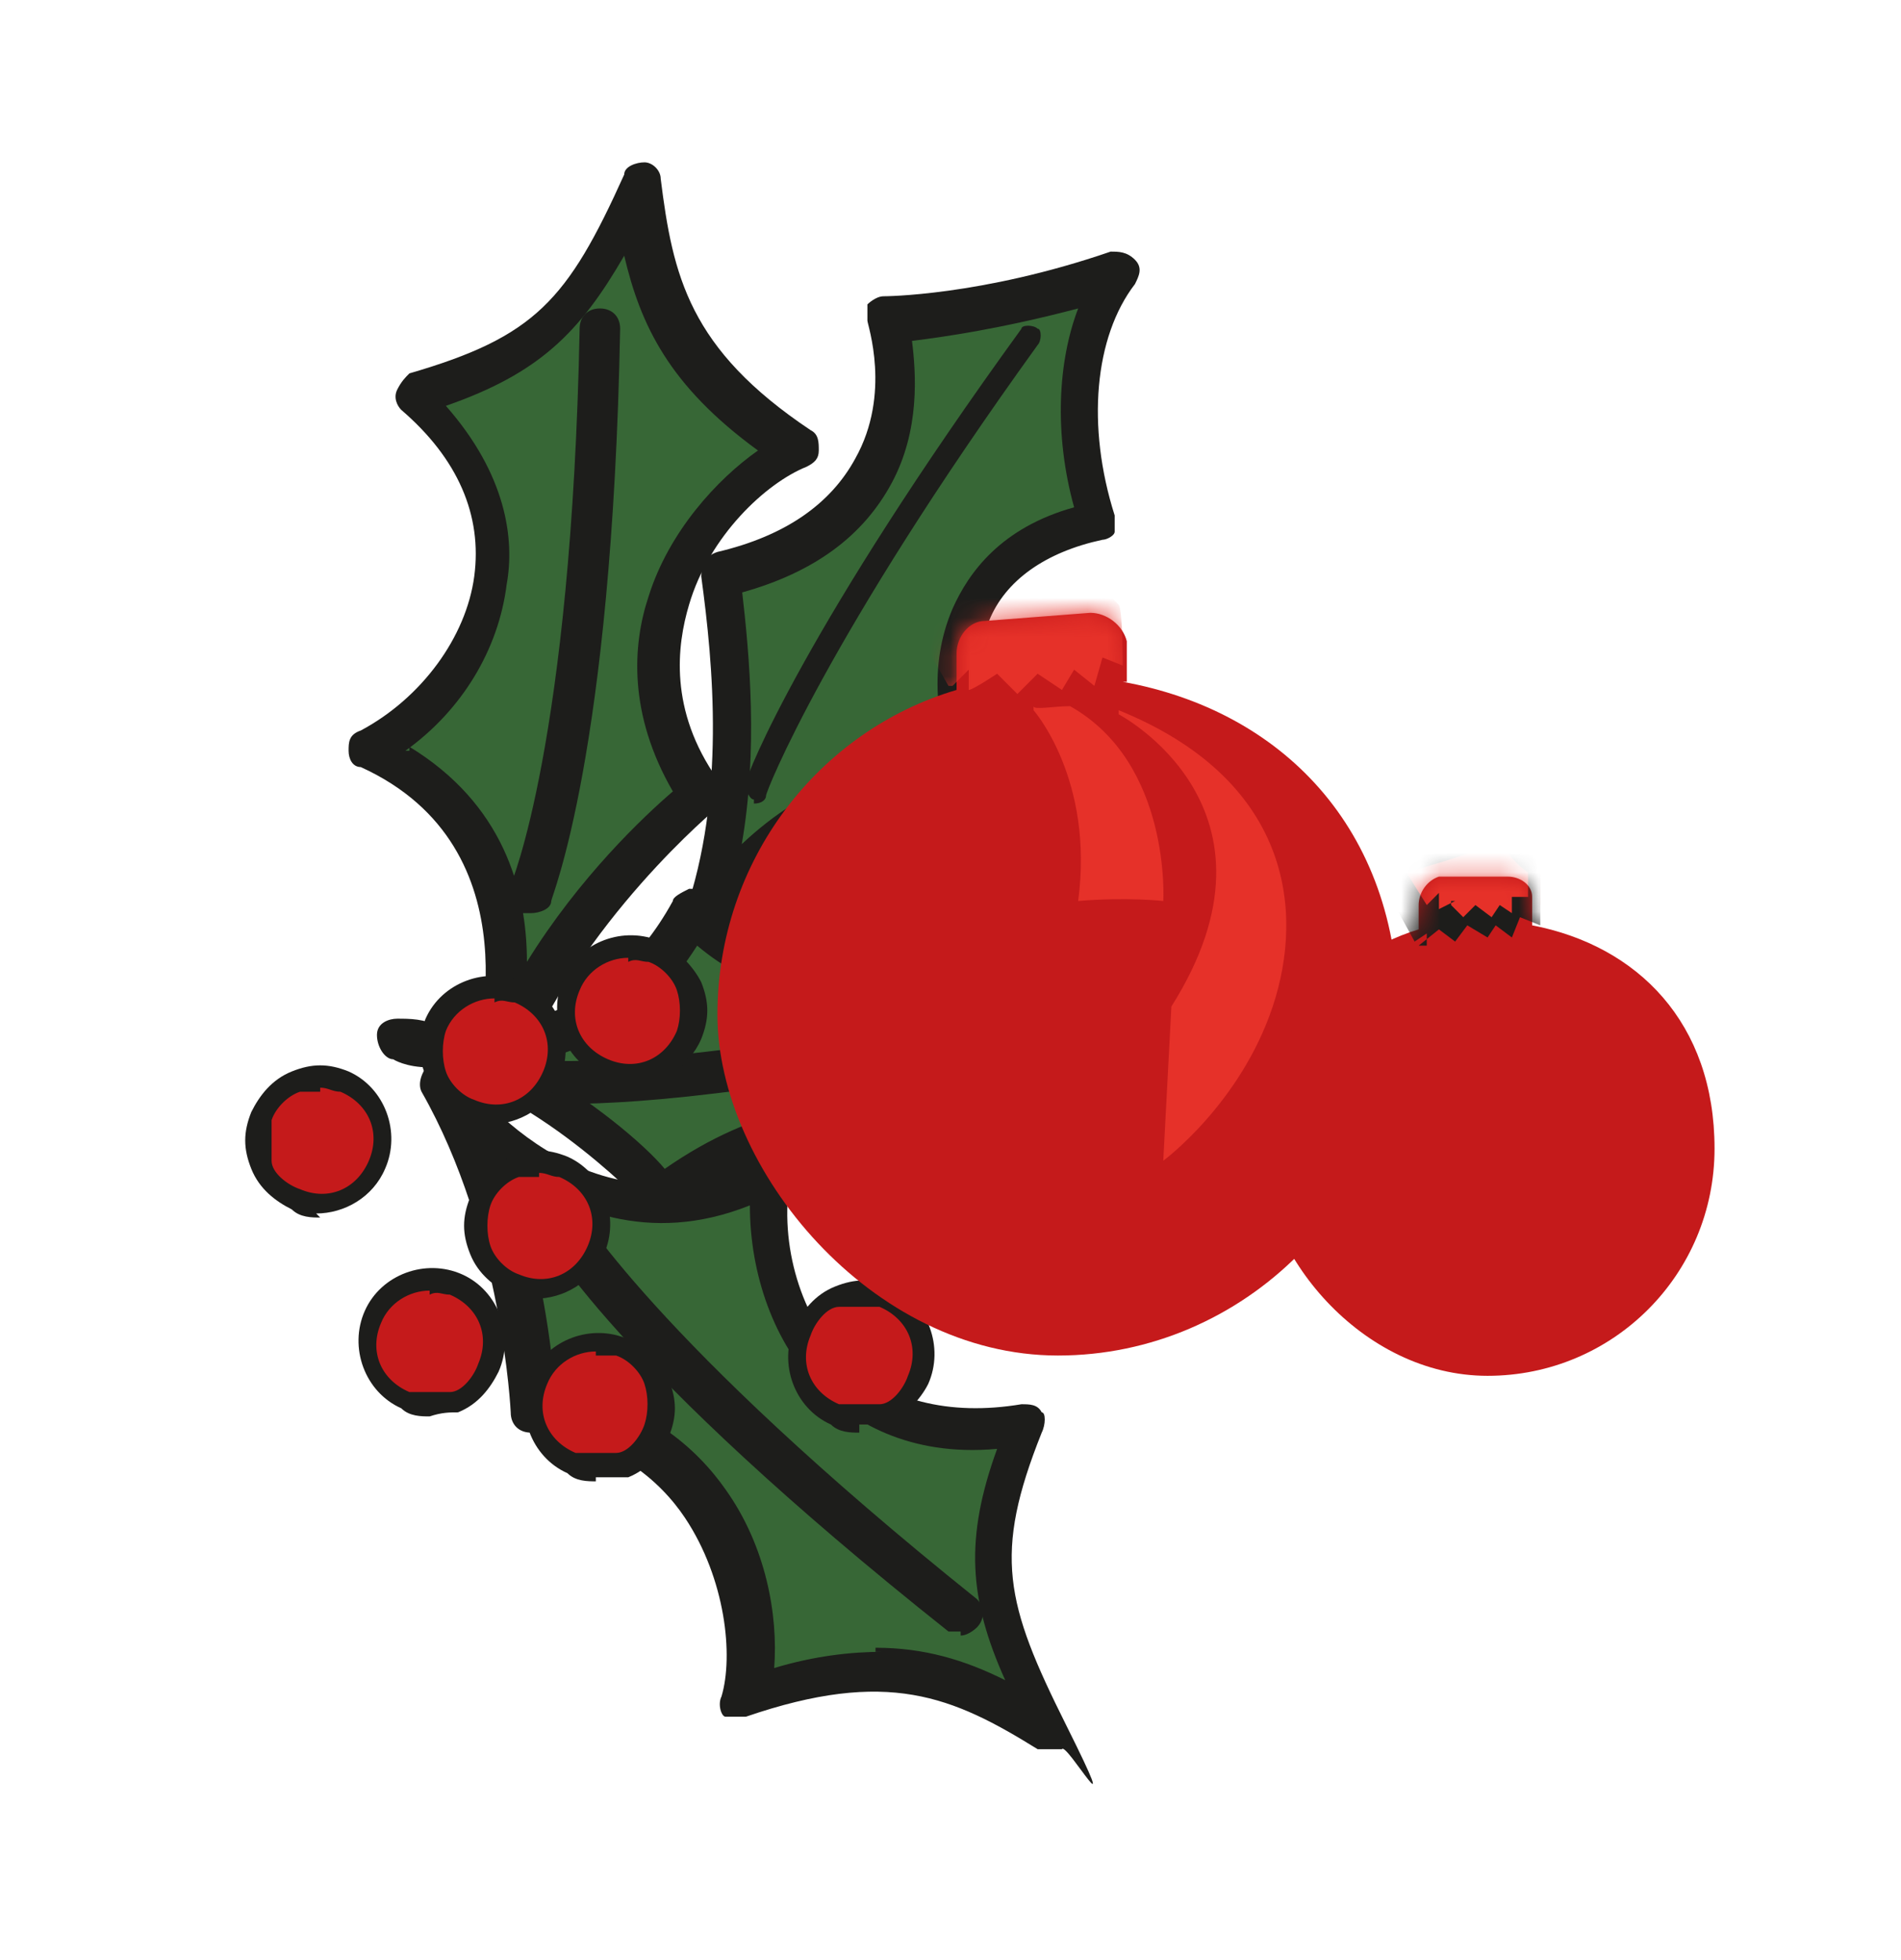 <svg width="97" height="100" viewBox="0 0 97 100" fill="none" xmlns="http://www.w3.org/2000/svg">
<path d="M25.233 54.452C25.233 54.452 28.956 42.65 18.821 38.095C24.819 34.783 28.335 26.708 21.096 19.876C27.922 17.805 29.783 15.528 32.678 9.317C33.299 14.286 33.919 18.427 40.951 22.982C36.815 24.638 30.403 32.505 35.781 40.373C35.781 40.373 28.749 46.17 25.233 54.452Z" fill="#376736"/>
<path d="M25.233 55.487H24.819C24.199 55.487 23.992 54.659 24.199 54.245C24.199 53.83 27.508 43.271 18.408 39.131C17.994 39.131 17.787 38.717 17.787 38.302C17.787 37.888 17.787 37.474 18.408 37.267C21.51 35.611 23.785 32.505 24.199 29.4C24.612 26.294 23.371 23.396 20.476 20.911C20.269 20.704 20.062 20.29 20.269 19.876C20.476 19.462 20.683 19.255 20.89 19.048C27.301 17.184 28.956 15.321 31.851 8.903C31.851 8.489 32.471 8.282 32.885 8.282C33.299 8.282 33.712 8.696 33.712 9.11C34.333 14.079 35.16 17.805 41.365 21.946C41.779 22.153 41.779 22.567 41.779 22.982C41.779 23.396 41.572 23.603 41.158 23.81C39.09 24.638 36.194 27.329 35.16 30.849C34.54 32.919 34.126 36.232 36.608 39.752C36.815 40.166 36.815 40.787 36.608 41.201C36.608 41.201 29.576 46.998 26.474 54.866C26.474 55.28 25.853 55.487 25.44 55.487H25.233ZM20.89 38.095C25.646 40.994 26.887 45.342 26.887 49.069C29.576 44.721 32.885 41.615 34.333 40.373C32.058 36.439 32.265 32.919 33.092 30.435C34.126 27.122 36.608 24.431 38.676 22.982C34.126 19.669 32.678 16.563 31.851 13.044C29.576 16.977 27.508 19.048 22.751 20.704C25.853 24.224 26.267 27.536 25.853 29.814C25.44 33.127 23.578 36.232 20.683 38.302H20.89V38.095Z" fill="#1D1D1B"/>
<path d="M27.094 46.584H26.68C26.06 46.377 25.853 45.756 26.06 45.135C26.06 45.135 29.162 37.889 29.576 16.77C29.576 16.149 29.99 15.735 30.61 15.735C31.231 15.735 31.644 16.149 31.644 16.77C31.231 38.51 28.128 45.756 28.128 45.963C28.128 46.377 27.508 46.584 27.094 46.584Z" fill="#1D1D1B"/>
<path d="M22.337 54.866C22.337 54.866 29.369 65.011 39.296 59.628C38.262 66.46 42.399 74.12 52.326 72.464C49.638 79.089 50.465 81.988 53.567 88.199C49.431 85.507 45.501 83.644 37.849 86.543C39.09 82.195 36.815 72.464 27.094 71.843C27.094 71.843 26.887 62.733 22.337 55.073V54.866Z" fill="#376736"/>
<path d="M53.567 89.234H52.947C48.604 86.543 45.294 85.093 38.056 87.578C37.642 87.578 37.228 87.578 37.022 87.578C36.815 87.578 36.608 86.957 36.815 86.543C37.435 84.472 37.022 80.538 34.953 77.433C33.712 75.57 31.23 73.292 27.094 73.085C26.474 73.085 26.06 72.671 26.06 72.05C26.06 72.05 25.646 62.94 21.51 55.694C21.303 55.28 21.51 54.658 21.924 54.245C22.337 54.037 22.958 54.244 23.371 54.452C23.578 54.866 29.99 63.768 38.883 59.006H39.917C40.331 59.213 40.331 59.627 40.331 60.042C39.71 63.561 40.951 67.288 43.019 69.358C45.294 71.429 48.397 72.257 52.12 71.636C52.533 71.636 52.947 71.636 53.154 72.05C53.361 72.05 53.361 72.671 53.154 73.085C50.672 79.296 51.292 81.781 54.395 87.992C57.497 94.203 54.395 88.82 54.188 89.234C54.188 89.234 53.774 89.234 53.567 89.234ZM44.674 84.058C47.156 84.058 49.224 84.679 51.292 85.714C49.431 81.574 49.224 78.468 50.879 73.913C46.329 74.327 43.433 72.464 41.779 70.808C39.504 68.53 38.263 65.01 38.263 61.491C33.092 63.561 28.956 61.698 25.853 59.627C27.715 64.389 28.128 68.944 28.335 70.808C32.885 71.429 35.574 73.913 37.022 75.984C39.09 78.882 39.71 82.402 39.504 85.093C41.572 84.472 43.433 84.265 45.088 84.265H44.674V84.058Z" fill="#1D1D1B"/>
<path d="M49.017 83.23C48.811 83.23 48.604 83.23 48.397 83.23C31.438 69.772 27.508 62.94 27.508 62.526C27.301 62.112 27.508 61.491 27.922 61.077C28.335 60.87 28.956 61.077 29.369 61.491C29.369 61.491 33.299 68.323 49.845 81.574C50.258 81.988 50.258 82.609 49.845 83.023C49.845 83.023 49.431 83.437 49.017 83.437V83.23Z" fill="#1D1D1B"/>
<path d="M20.268 53.209C20.268 53.209 30.196 56.108 35.366 46.584C40.744 51.76 48.19 50.518 50.465 42.236C52.74 48.033 55.635 50.104 62.667 50.725C58.117 52.588 55.221 55.073 50.051 60.663C47.569 56.936 41.364 55.487 33.712 61.077C33.712 61.077 27.093 53.831 20.061 53.209H20.268Z" fill="#376736"/>
<path d="M33.919 62.112C33.712 62.112 33.298 62.112 33.092 61.698C33.092 61.698 27.714 55.901 21.923 54.452C20.682 54.452 20.062 54.038 20.062 54.038C19.648 54.038 19.234 53.416 19.234 52.795C19.234 52.174 19.855 51.967 20.268 51.967C20.889 51.967 21.716 51.967 22.337 52.381C25.232 52.588 30.817 52.381 34.333 45.963C34.333 45.756 34.746 45.549 35.16 45.342C35.573 45.342 35.78 45.342 35.987 45.549C38.469 47.826 41.364 48.862 43.846 48.24C46.328 47.619 48.396 45.342 49.431 41.822C49.431 41.408 49.844 40.994 50.465 40.994C51.085 40.994 51.292 41.201 51.499 41.615C53.567 47.205 56.256 48.862 62.874 49.483C63.288 49.483 63.701 49.897 63.908 50.311C63.908 50.725 63.908 51.346 63.288 51.346C58.944 53.002 56.462 55.28 51.085 61.077C50.878 61.284 50.672 61.491 50.258 61.491C49.844 61.491 49.637 61.491 49.431 61.077C48.396 59.628 46.742 58.593 44.88 58.385C42.812 57.971 39.296 58.385 34.746 61.698H34.126V62.112H33.919ZM26.887 54.245C30.196 56.108 32.885 58.385 33.919 59.628C38.676 56.315 42.605 56.108 44.88 56.522C46.949 56.936 48.603 57.764 50.051 59.214C53.567 55.487 56.049 53.209 58.944 51.346C54.808 50.518 52.326 48.655 50.465 45.135C49.224 48.033 47.156 49.897 44.467 50.518C41.571 51.346 38.262 50.518 35.573 48.24C33.092 52.174 29.782 53.623 26.887 54.245Z" fill="#1D1D1B"/>
<path d="M28.749 56.108H26.267C25.646 56.108 25.233 55.487 25.439 54.866C25.439 54.245 26.06 53.831 26.68 54.038C26.68 54.038 34.54 55.073 55.015 50.104C55.636 50.104 56.049 50.104 56.256 50.932C56.256 51.553 56.256 51.967 55.429 52.174C40.951 55.694 32.678 56.315 28.956 56.315H28.749V56.108Z" fill="#1D1D1B"/>
<path d="M27.506 66.046C29.334 66.046 30.816 64.563 30.816 62.733C30.816 60.904 29.334 59.42 27.506 59.42C25.679 59.42 24.197 60.904 24.197 62.733C24.197 64.563 25.679 66.046 27.506 66.046Z" fill="#C51A1B"/>
<path d="M27.507 66.46C27.093 66.46 26.473 66.46 26.059 66.046C25.232 65.632 24.404 65.01 23.991 63.975C23.577 62.94 23.577 62.112 23.991 61.077C24.404 60.249 25.025 59.42 26.059 59.006C27.093 58.592 27.921 58.592 28.955 59.006C30.816 59.834 31.643 62.112 30.816 63.975C30.196 65.425 28.748 66.253 27.3 66.253H27.507V66.46ZM27.507 60.042H26.473C25.852 60.249 25.232 60.87 25.025 61.491C24.818 62.112 24.818 62.94 25.025 63.561C25.232 64.182 25.852 64.803 26.473 65.01C27.921 65.632 29.368 65.01 29.989 63.561C30.609 62.112 29.989 60.663 28.541 60.042C28.127 60.042 27.921 59.834 27.507 59.834V60.042Z" fill="#1D1D1B"/>
<path d="M30.403 75.155C32.23 75.155 33.712 73.672 33.712 71.842C33.712 70.013 32.23 68.53 30.403 68.53C28.575 68.53 27.094 70.013 27.094 71.842C27.094 73.672 28.575 75.155 30.403 75.155Z" fill="#C51A1B"/>
<path d="M30.403 75.569C29.99 75.569 29.369 75.569 28.956 75.155C27.094 74.327 26.267 72.05 27.094 70.186C27.921 68.323 30.197 67.495 32.058 68.323C32.885 68.737 33.712 69.358 34.126 70.393C34.54 71.429 34.54 72.257 34.126 73.292C33.712 74.12 33.092 74.948 32.058 75.362C31.644 75.362 31.231 75.362 30.61 75.362H30.403V75.569ZM30.403 68.944C29.369 68.944 28.335 69.565 27.921 70.6C27.301 72.05 27.921 73.499 29.369 74.12C29.99 74.12 30.817 74.12 31.437 74.12C32.058 74.12 32.678 73.292 32.885 72.671C33.092 72.05 33.092 71.222 32.885 70.6C32.678 69.979 32.058 69.358 31.437 69.151C31.024 69.151 30.817 69.151 30.403 69.151V68.944Z" fill="#1D1D1B"/>
<path d="M21.922 71.843C23.75 71.843 25.232 70.359 25.232 68.53C25.232 66.7 23.75 65.217 21.922 65.217C20.095 65.217 18.613 66.7 18.613 68.53C18.613 70.359 20.095 71.843 21.922 71.843Z" fill="#C51A1B"/>
<path d="M21.923 72.257C21.509 72.257 20.889 72.257 20.475 71.843C18.614 71.015 17.786 68.737 18.614 66.874C19.441 65.01 21.716 64.182 23.577 65.01C25.439 65.839 26.266 68.116 25.439 69.979C25.025 70.808 24.405 71.636 23.371 72.05C22.957 72.05 22.543 72.05 21.923 72.257ZM21.923 65.839C20.889 65.839 19.855 66.46 19.441 67.495C18.82 68.944 19.441 70.394 20.889 71.015C21.509 71.015 22.337 71.015 22.957 71.015C23.577 71.015 24.198 70.186 24.405 69.565C25.025 68.116 24.405 66.667 22.957 66.046C22.543 66.046 22.337 65.839 21.923 66.046V65.839Z" fill="#1D1D1B"/>
<path d="M16.338 61.698C18.166 61.698 19.648 60.215 19.648 58.385C19.648 56.556 18.166 55.073 16.338 55.073C14.511 55.073 13.029 56.556 13.029 58.385C13.029 60.215 14.511 61.698 16.338 61.698Z" fill="#C51A1B"/>
<path d="M16.339 62.112C15.925 62.112 15.305 62.112 14.891 61.698C14.064 61.284 13.237 60.663 12.823 59.628C12.409 58.593 12.409 57.764 12.823 56.729C13.237 55.901 13.857 55.073 14.891 54.659C15.925 54.245 16.753 54.245 17.787 54.659C19.648 55.487 20.475 57.764 19.648 59.628C19.028 61.077 17.58 61.905 16.132 61.905L16.339 62.112ZM16.339 55.694H15.305C14.684 55.901 14.064 56.522 13.857 57.143C13.857 57.764 13.857 58.593 13.857 59.214C13.857 59.835 14.684 60.456 15.305 60.663C16.753 61.284 18.2 60.663 18.821 59.214C19.441 57.764 18.821 56.315 17.373 55.694C16.959 55.694 16.753 55.487 16.339 55.487V55.694Z" fill="#1D1D1B"/>
<path d="M25.232 56.936C27.06 56.936 28.541 55.453 28.541 53.623C28.541 51.794 27.06 50.31 25.232 50.31C23.404 50.31 21.923 51.794 21.923 53.623C21.923 55.453 23.404 56.936 25.232 56.936Z" fill="#C51A1B"/>
<path d="M25.233 57.35C24.819 57.35 24.198 57.35 23.785 56.936C22.957 56.522 22.13 55.901 21.716 54.866C21.303 53.83 21.303 53.002 21.716 51.967C22.544 50.104 24.819 49.276 26.68 50.104C28.542 50.932 29.369 53.209 28.542 55.073C27.921 56.522 26.473 57.35 25.026 57.35H25.233ZM25.233 50.932C24.198 50.932 23.164 51.553 22.751 52.588C22.544 53.209 22.544 54.038 22.751 54.659C22.957 55.28 23.578 55.901 24.198 56.108C25.646 56.729 27.094 56.108 27.714 54.659C28.335 53.209 27.714 51.76 26.267 51.139C25.853 51.139 25.646 50.932 25.233 51.139V50.932Z" fill="#1D1D1B"/>
<path d="M32.057 54.865C33.885 54.865 35.366 53.382 35.366 51.553C35.366 49.723 33.885 48.24 32.057 48.24C30.23 48.24 28.748 49.723 28.748 51.553C28.748 53.382 30.23 54.865 32.057 54.865Z" fill="#C51A1B"/>
<path d="M32.058 55.28C31.644 55.28 31.023 55.28 30.61 54.866C28.748 54.038 27.921 51.76 28.748 49.897C29.576 48.033 31.851 47.205 33.712 48.033C34.539 48.447 35.367 49.276 35.78 50.104C36.194 51.139 36.194 51.967 35.78 53.002C35.16 54.452 33.712 55.28 32.264 55.28H32.058ZM32.058 48.862C31.023 48.862 29.989 49.483 29.576 50.518C28.955 51.967 29.576 53.416 31.023 54.038C32.471 54.659 33.919 54.038 34.539 52.588C34.746 51.967 34.746 51.139 34.539 50.518C34.333 49.897 33.712 49.276 33.092 49.069C32.678 49.069 32.471 48.862 32.058 49.069V48.862Z" fill="#1D1D1B"/>
<path d="M43.846 72.671C45.674 72.671 47.155 71.188 47.155 69.359C47.155 67.529 45.674 66.046 43.846 66.046C42.019 66.046 40.537 67.529 40.537 69.359C40.537 71.188 42.019 72.671 43.846 72.671Z" fill="#C51A1B"/>
<path d="M43.847 73.085C43.433 73.085 42.812 73.085 42.399 72.671C40.538 71.843 39.71 69.566 40.538 67.702C40.951 66.874 41.572 66.046 42.606 65.632C43.64 65.218 44.467 65.218 45.501 65.632C47.363 66.46 48.19 68.737 47.363 70.601C46.949 71.429 46.122 72.257 45.294 72.671C44.881 72.671 44.467 72.671 43.847 72.671V73.085ZM43.847 66.667H42.812C42.192 66.667 41.572 67.495 41.365 68.116C40.744 69.566 41.365 71.015 42.812 71.636C43.433 71.636 44.26 71.636 44.881 71.636C45.501 71.636 46.122 70.808 46.328 70.187C46.949 68.737 46.328 67.288 44.881 66.667C44.467 66.667 44.26 66.667 43.847 66.667Z" fill="#1D1D1B"/>
<path d="M50.672 40.994C47.776 36.646 47.156 28.364 56.049 26.501C54.394 21.118 55.222 16.563 57.29 13.665C50.465 15.942 45.294 16.149 45.294 16.149C45.294 16.149 48.603 26.087 36.814 29.192C37.435 33.954 38.055 40.787 35.78 46.791C40.33 40.787 44.467 39.13 50.672 40.787V40.994Z" fill="#376736"/>
<path d="M35.781 47.826H35.367C34.953 47.619 34.746 46.998 34.953 46.584C37.021 40.58 36.401 33.954 35.781 29.4C35.781 28.779 35.987 28.364 36.608 28.157C40.124 27.329 42.399 25.673 43.64 23.395C45.501 20.083 44.26 16.563 44.26 16.356V15.528C44.26 15.528 44.674 15.114 45.087 15.114C45.087 15.114 50.051 15.114 56.67 12.836C57.083 12.836 57.497 12.836 57.911 13.251C58.324 13.665 58.117 14.079 57.911 14.493C55.842 17.184 55.429 21.739 56.877 26.294V27.122C56.877 27.329 56.463 27.536 56.256 27.536C53.361 28.157 51.292 29.607 50.465 31.677C49.224 34.576 50.465 38.095 51.706 40.166C51.913 40.58 51.913 40.994 51.706 41.408C51.499 41.822 51.085 41.822 50.672 41.822C45.087 40.166 41.158 41.822 36.815 47.412C36.815 47.619 36.401 47.826 35.987 47.826H35.781ZM37.849 30.021C38.262 33.54 38.676 38.302 37.849 43.064C41.158 39.959 44.674 38.716 48.81 39.544C47.776 37.06 47.363 33.954 48.603 31.056C49.431 29.192 51.085 26.915 54.808 25.88C53.774 22.153 53.981 18.427 55.015 15.735C51.085 16.77 48.19 17.184 46.535 17.391C46.742 19.048 46.949 21.946 45.501 24.638C44.053 27.329 41.572 29.192 37.849 30.228V30.021Z" fill="#1D1D1B"/>
<path d="M38.469 40.787C38.263 40.787 38.056 40.373 38.056 39.959C38.056 39.545 41.158 31.884 52.12 16.77C52.12 16.564 52.74 16.564 52.947 16.77C53.154 16.77 53.154 17.392 52.947 17.599C42.192 32.505 39.09 40.373 39.09 40.58C39.09 40.787 38.883 40.994 38.469 40.994V40.787Z" fill="#1D1D1B"/>
<path d="M57.496 34.783V32.712C57.29 31.884 56.462 31.263 55.635 31.263L50.258 31.677C49.43 31.677 48.81 32.505 48.81 33.334V35.197C41.778 37.267 36.607 43.893 36.607 51.76C36.607 59.628 44.467 69.151 53.981 69.151C63.494 69.151 71.354 61.284 71.354 51.76C71.354 42.236 65.356 36.232 57.29 34.783H57.496Z" fill="#C51A1B"/>
<mask id="mask0_2018_2" style="mask-type:luminance" maskUnits="userSpaceOnUse" x="36" y="31" width="36" height="39">
<path d="M57.496 34.783V32.712C57.29 31.884 56.462 31.263 55.635 31.263L50.258 31.677C49.43 31.677 48.81 32.505 48.81 33.334V35.197C41.778 37.267 36.607 43.893 36.607 51.76C36.607 59.628 44.467 69.151 53.981 69.151C63.494 69.151 71.354 61.284 71.354 51.76C71.354 42.236 65.356 36.232 57.29 34.783H57.496Z" fill="white"/>
</mask>
<g mask="url(#mask0_2018_2)">
<path d="M48.603 34.99L49.43 34.162V35.197C49.637 35.197 50.878 34.369 50.878 34.369L51.912 35.404L52.946 34.369L54.187 35.197L54.807 34.162L55.842 34.99L56.255 33.541L57.289 33.955C57.289 33.955 57.289 31.056 57.083 30.849L55.221 28.986H51.912L50.05 29.607L45.914 30.642L48.396 34.99H48.603Z" fill="#E63129"/>
<path d="M52.739 36.232C52.739 36.232 55.842 39.752 55.014 45.963C57.496 45.756 59.358 45.963 59.358 45.963C59.358 45.963 59.771 38.924 54.601 36.025C53.773 36.025 52.739 36.232 52.739 36.025V36.232Z" fill="#E63129"/>
<path d="M57.082 36.44C57.082 36.44 66.182 41.201 59.771 51.346L59.357 59.214C59.357 59.214 63.287 56.315 64.941 51.346C66.596 46.377 65.769 39.752 57.082 36.232V36.44Z" fill="#E63129"/>
</g>
<path d="M78.179 47.205V45.756C78.179 45.135 77.559 44.721 76.939 44.721H73.422C72.802 44.928 72.388 45.549 72.388 46.17V47.412C67.631 48.861 64.322 53.209 64.322 58.592C64.322 63.975 69.493 70.186 75.904 70.186C82.316 70.186 87.486 65.011 87.486 58.592C87.486 52.174 83.557 48.24 78.179 47.205Z" fill="#C51A1B"/>
<mask id="mask1_2018_2" style="mask-type:luminance" maskUnits="userSpaceOnUse" x="64" y="44" width="24" height="27">
<path d="M78.179 47.205V45.756C78.179 45.135 77.559 44.721 76.939 44.721H73.422C72.802 44.721 72.388 45.549 72.388 46.17V47.412C67.631 48.861 64.322 53.209 64.322 58.592C64.322 63.975 69.493 70.186 75.904 70.186C82.316 70.186 87.486 65.011 87.486 58.592C87.486 52.174 83.557 48.24 78.179 47.205Z" fill="white"/>
</mask>
<g mask="url(#mask1_2018_2)">
<path d="M72.389 47.205L73.009 46.584V47.205L74.043 46.584L74.664 47.205L75.284 46.584L76.111 47.205L76.525 46.584L77.352 47.205L77.766 46.17H78.593C78.593 46.377 78.593 44.514 78.593 44.307C78.593 44.1 77.352 43.065 77.352 43.065H75.284L74.043 43.478L71.355 44.1L73.009 46.998H72.389V47.205Z" fill="#E63129"/>
<path d="M72.802 48.24V47.619L72.181 48.033L69.906 43.893L73.422 43.065L74.663 42.443H77.145C78.386 43.893 78.593 44.1 78.593 44.1V47.205L77.559 46.791L77.145 47.826L76.318 47.205L75.904 47.826L74.87 47.205L74.249 48.033L73.422 47.412L72.388 48.24H72.802ZM74.043 46.17L74.663 46.791L75.284 46.17L76.111 46.791L76.525 46.17L77.145 46.584V45.756H77.972V44.514C77.972 44.514 77.352 44.1 76.938 43.479H75.077L73.836 43.893L71.768 44.514L72.802 46.17L73.422 45.549V46.377L74.249 45.963H74.043V46.17Z" fill="#1D1D1B"/>
</g>
</svg>
